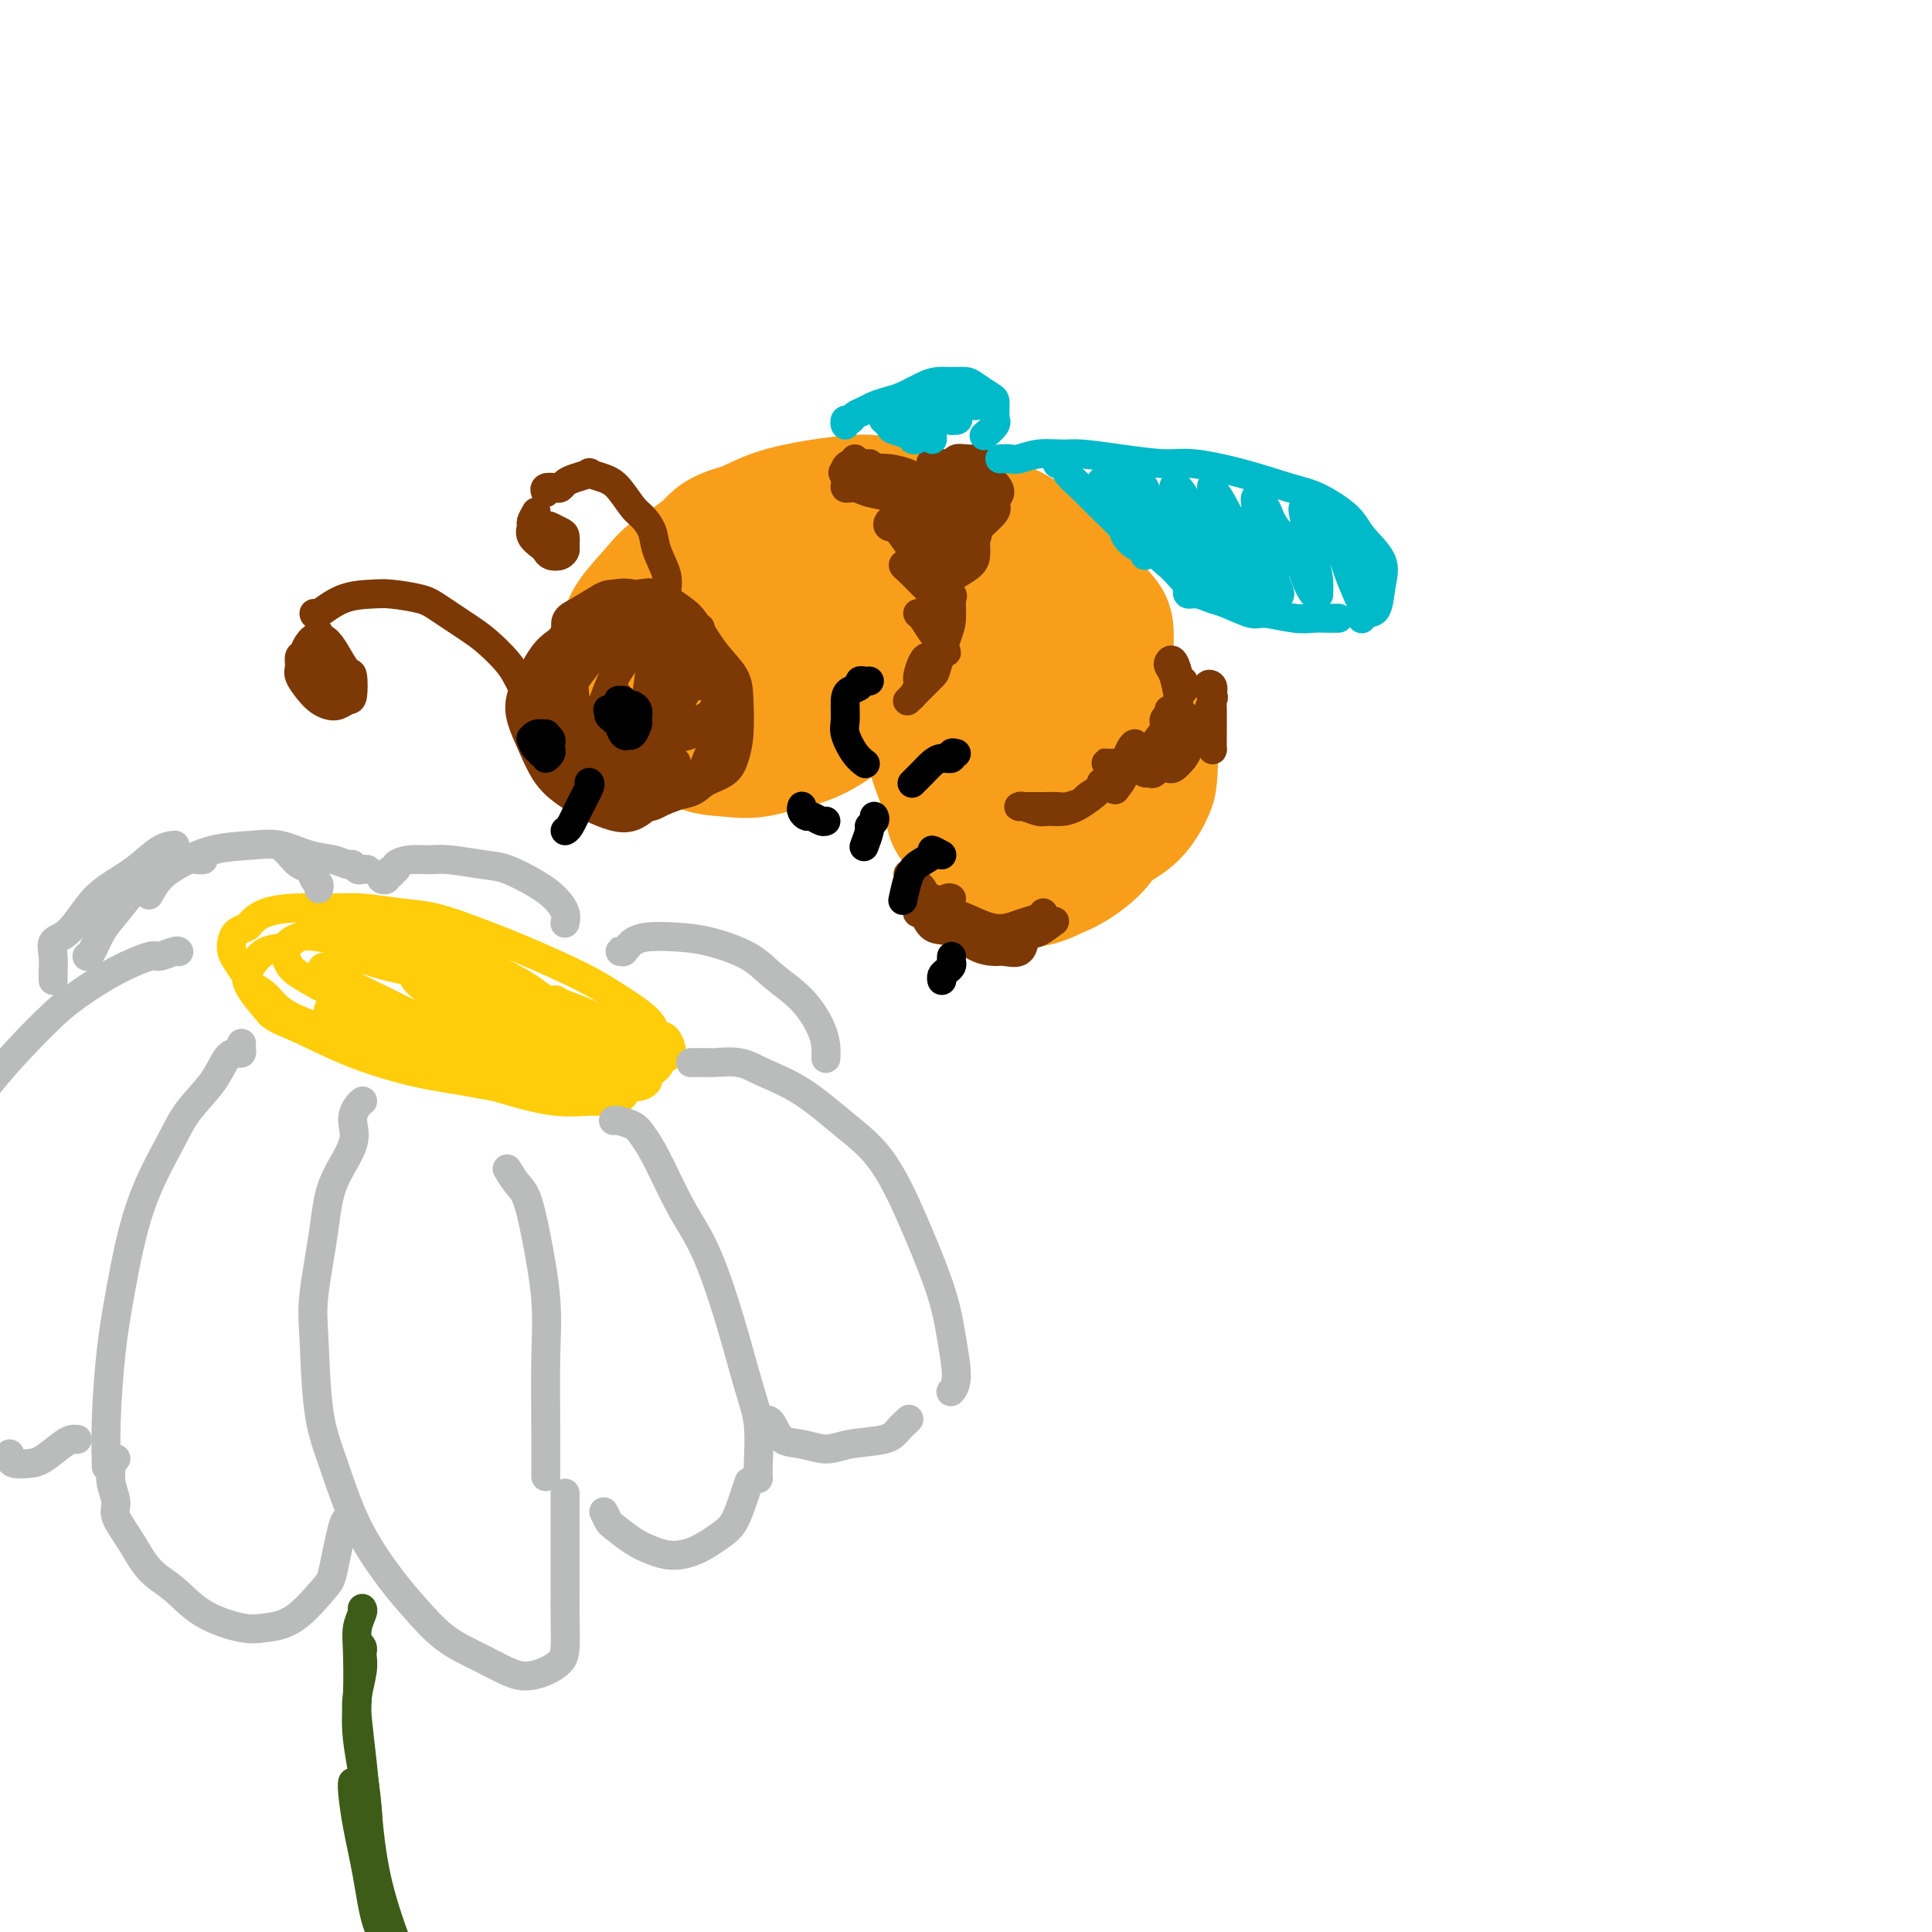 <svg viewBox='0 0 400 400' version='1.1' xmlns='http://www.w3.org/2000/svg' xmlns:xlink='http://www.w3.org/1999/xlink'><g fill='none' stroke='#F99E1B' stroke-width='20' stroke-linecap='round' stroke-linejoin='round'><path d='M143,124c-0.477,0.113 -0.954,0.227 -1,0c-0.046,-0.227 0.340,-0.793 0,-1c-0.340,-0.207 -1.405,-0.053 -2,0c-0.595,0.053 -0.718,0.007 -1,0c-0.282,-0.007 -0.722,0.025 -1,0c-0.278,-0.025 -0.394,-0.109 -1,0c-0.606,0.109 -1.703,0.409 -2,1c-0.297,0.591 0.207,1.473 0,2c-0.207,0.527 -1.124,0.698 -2,2c-0.876,1.302 -1.710,3.733 -2,5c-0.290,1.267 -0.034,1.368 0,3c0.034,1.632 -0.153,4.794 0,7c0.153,2.206 0.644,3.455 2,5c1.356,1.545 3.575,3.386 5,5c1.425,1.614 2.057,3.001 4,4c1.943,0.999 5.196,1.611 8,2c2.804,0.389 5.157,0.554 8,0c2.843,-0.554 6.176,-1.828 9,-3c2.824,-1.172 5.138,-2.241 8,-4c2.862,-1.759 6.270,-4.206 9,-7c2.730,-2.794 4.781,-5.933 7,-9c2.219,-3.067 4.606,-6.063 6,-8c1.394,-1.937 1.795,-2.816 2,-5c0.205,-2.184 0.215,-5.672 0,-8c-0.215,-2.328 -0.655,-3.497 -2,-5c-1.345,-1.503 -3.597,-3.340 -6,-5c-2.403,-1.660 -4.959,-3.144 -7,-4c-2.041,-0.856 -3.568,-1.085 -6,-1c-2.432,0.085 -5.770,0.484 -9,1c-3.230,0.516 -6.351,1.147 -9,2c-2.649,0.853 -4.824,1.926 -7,3'/><path d='M153,106c-6.455,1.646 -7.091,3.261 -9,5c-1.909,1.739 -5.089,3.601 -7,5c-1.911,1.399 -2.551,2.335 -4,4c-1.449,1.665 -3.708,4.060 -5,6c-1.292,1.940 -1.619,3.427 -2,5c-0.381,1.573 -0.816,3.234 -1,5c-0.184,1.766 -0.116,3.637 1,6c1.116,2.363 3.281,5.220 5,7c1.719,1.780 2.991,2.485 5,4c2.009,1.515 4.755,3.841 8,5c3.245,1.159 6.988,1.153 10,1c3.012,-0.153 5.291,-0.452 8,-1c2.709,-0.548 5.846,-1.346 9,-3c3.154,-1.654 6.323,-4.165 9,-6c2.677,-1.835 4.860,-2.994 7,-5c2.140,-2.006 4.237,-4.860 6,-8c1.763,-3.140 3.192,-6.568 4,-9c0.808,-2.432 0.995,-3.870 1,-6c0.005,-2.130 -0.172,-4.953 -1,-7c-0.828,-2.047 -2.308,-3.319 -4,-4c-1.692,-0.681 -3.598,-0.772 -6,-1c-2.402,-0.228 -5.301,-0.595 -9,0c-3.699,0.595 -8.198,2.152 -11,3c-2.802,0.848 -3.909,0.988 -6,2c-2.091,1.012 -5.167,2.897 -8,5c-2.833,2.103 -5.422,4.426 -7,6c-1.578,1.574 -2.144,2.400 -3,4c-0.856,1.600 -2.003,3.975 -2,6c0.003,2.025 1.155,3.699 2,5c0.845,1.301 1.384,2.229 3,3c1.616,0.771 4.308,1.386 7,2'/><path d='M153,145c2.204,0.231 4.214,-0.191 6,-1c1.786,-0.809 3.350,-2.003 5,-3c1.650,-0.997 3.388,-1.795 5,-3c1.612,-1.205 3.099,-2.815 4,-4c0.901,-1.185 1.218,-1.945 2,-3c0.782,-1.055 2.030,-2.406 2,-4c-0.030,-1.594 -1.340,-3.431 -2,-4c-0.660,-0.569 -0.672,0.131 -2,0c-1.328,-0.131 -3.974,-1.093 -6,-1c-2.026,0.093 -3.434,1.241 -5,2c-1.566,0.759 -3.291,1.131 -5,2c-1.709,0.869 -3.404,2.236 -5,4c-1.596,1.764 -3.094,3.925 -4,5c-0.906,1.075 -1.218,1.063 -1,2c0.218,0.937 0.968,2.822 2,4c1.032,1.178 2.346,1.648 4,2c1.654,0.352 3.647,0.587 6,0c2.353,-0.587 5.065,-1.997 7,-3c1.935,-1.003 3.094,-1.598 5,-3c1.906,-1.402 4.559,-3.610 7,-6c2.441,-2.390 4.671,-4.963 6,-7c1.329,-2.037 1.759,-3.536 2,-5c0.241,-1.464 0.294,-2.891 0,-4c-0.294,-1.109 -0.934,-1.901 -2,-2c-1.066,-0.099 -2.557,0.494 -4,1c-1.443,0.506 -2.839,0.923 -4,2c-1.161,1.077 -2.087,2.813 -3,4c-0.913,1.187 -1.812,1.823 -2,3c-0.188,1.177 0.334,2.894 1,4c0.666,1.106 1.476,1.602 2,2c0.524,0.398 0.762,0.699 1,1'/><path d='M175,130c0.844,1.089 0.956,0.311 1,0c0.044,-0.311 0.022,-0.156 0,0'/><path d='M165,134c-0.286,0.421 -0.571,0.841 -1,1c-0.429,0.159 -1.000,0.056 -1,0c0.000,-0.056 0.572,-0.065 1,0c0.428,0.065 0.713,0.203 2,0c1.287,-0.203 3.577,-0.747 5,-1c1.423,-0.253 1.979,-0.215 4,0c2.021,0.215 5.508,0.608 9,1c3.492,0.392 6.988,0.781 9,1c2.012,0.219 2.539,0.266 4,1c1.461,0.734 3.856,2.156 5,3c1.144,0.844 1.039,1.112 1,2c-0.039,0.888 -0.011,2.397 0,3c0.011,0.603 0.006,0.302 0,0'/><path d='M170,143c-0.937,0.001 -1.873,0.002 -2,0c-0.127,-0.002 0.557,-0.007 1,0c0.443,0.007 0.646,0.026 1,0c0.354,-0.026 0.858,-0.097 2,0c1.142,0.097 2.922,0.361 5,1c2.078,0.639 4.455,1.652 7,3c2.545,1.348 5.259,3.033 7,4c1.741,0.967 2.510,1.218 4,3c1.490,1.782 3.703,5.096 5,7c1.297,1.904 1.678,2.398 2,4c0.322,1.602 0.583,4.310 0,7c-0.583,2.690 -2.012,5.360 -3,7c-0.988,1.640 -1.535,2.249 -2,3c-0.465,0.751 -0.847,1.643 -1,2c-0.153,0.357 -0.076,0.178 0,0'/><path d='M192,154c-0.338,-0.423 -0.676,-0.846 -1,-1c-0.324,-0.154 -0.635,-0.039 -1,0c-0.365,0.039 -0.784,0.002 -1,0c-0.216,-0.002 -0.228,0.032 0,1c0.228,0.968 0.697,2.871 1,4c0.303,1.129 0.439,1.485 1,3c0.561,1.515 1.548,4.190 2,6c0.452,1.810 0.368,2.756 1,4c0.632,1.244 1.980,2.787 3,4c1.020,1.213 1.713,2.098 3,3c1.287,0.902 3.167,1.822 5,2c1.833,0.178 3.619,-0.386 5,-1c1.381,-0.614 2.356,-1.278 4,-2c1.644,-0.722 3.957,-1.501 6,-3c2.043,-1.499 3.816,-3.718 5,-5c1.184,-1.282 1.779,-1.626 3,-3c1.221,-1.374 3.067,-3.778 4,-6c0.933,-2.222 0.952,-4.261 1,-6c0.048,-1.739 0.125,-3.177 0,-5c-0.125,-1.823 -0.451,-4.030 -1,-6c-0.549,-1.970 -1.323,-3.703 -2,-5c-0.677,-1.297 -1.259,-2.157 -2,-3c-0.741,-0.843 -1.640,-1.669 -2,-2c-0.360,-0.331 -0.180,-0.165 0,0'/><path d='M203,109c-0.337,-0.328 -0.675,-0.656 -1,-1c-0.325,-0.344 -0.639,-0.704 -1,-1c-0.361,-0.296 -0.769,-0.529 -1,-1c-0.231,-0.471 -0.286,-1.179 0,-1c0.286,0.179 0.914,1.246 2,2c1.086,0.754 2.629,1.194 4,2c1.371,0.806 2.569,1.977 4,3c1.431,1.023 3.094,1.899 5,3c1.906,1.101 4.053,2.428 6,4c1.947,1.572 3.693,3.390 5,5c1.307,1.610 2.173,3.011 3,5c0.827,1.989 1.613,4.567 2,7c0.387,2.433 0.374,4.721 0,7c-0.374,2.279 -1.109,4.549 -2,7c-0.891,2.451 -1.937,5.084 -3,7c-1.063,1.916 -2.141,3.116 -3,4c-0.859,0.884 -1.499,1.454 -2,2c-0.501,0.546 -0.864,1.068 -1,1c-0.136,-0.068 -0.047,-0.727 0,-1c0.047,-0.273 0.051,-0.159 0,-1c-0.051,-0.841 -0.159,-2.636 0,-4c0.159,-1.364 0.583,-2.298 1,-4c0.417,-1.702 0.826,-4.174 1,-6c0.174,-1.826 0.112,-3.007 0,-5c-0.112,-1.993 -0.273,-4.800 -1,-7c-0.727,-2.200 -2.018,-3.794 -3,-5c-0.982,-1.206 -1.655,-2.024 -3,-3c-1.345,-0.976 -3.362,-2.109 -5,-3c-1.638,-0.891 -2.897,-1.540 -4,-2c-1.103,-0.460 -2.052,-0.730 -3,-1'/><path d='M203,122c-2.349,-1.130 -2.220,-0.957 -3,-1c-0.780,-0.043 -2.469,-0.304 -3,0c-0.531,0.304 0.096,1.173 0,2c-0.096,0.827 -0.915,1.610 -1,3c-0.085,1.390 0.565,3.385 1,5c0.435,1.615 0.654,2.851 2,5c1.346,2.149 3.819,5.213 5,7c1.181,1.787 1.069,2.299 2,3c0.931,0.701 2.904,1.593 4,2c1.096,0.407 1.315,0.329 2,0c0.685,-0.329 1.835,-0.908 3,-2c1.165,-1.092 2.347,-2.696 3,-4c0.653,-1.304 0.779,-2.308 1,-4c0.221,-1.692 0.536,-4.071 0,-6c-0.536,-1.929 -1.924,-3.406 -3,-5c-1.076,-1.594 -1.840,-3.305 -3,-5c-1.160,-1.695 -2.717,-3.374 -4,-4c-1.283,-0.626 -2.294,-0.199 -3,0c-0.706,0.199 -1.109,0.171 -2,1c-0.891,0.829 -2.269,2.515 -3,4c-0.731,1.485 -0.813,2.770 -1,4c-0.187,1.230 -0.479,2.406 0,4c0.479,1.594 1.730,3.607 3,6c1.270,2.393 2.561,5.167 4,7c1.439,1.833 3.026,2.726 4,4c0.974,1.274 1.333,2.929 2,4c0.667,1.071 1.641,1.558 2,2c0.359,0.442 0.103,0.841 0,1c-0.103,0.159 -0.051,0.080 0,0'/><path d='M199,149c-0.432,0.117 -0.864,0.233 -1,1c-0.136,0.767 0.023,2.183 0,3c-0.023,0.817 -0.229,1.034 0,2c0.229,0.966 0.892,2.680 1,4c0.108,1.320 -0.341,2.245 0,4c0.341,1.755 1.471,4.340 2,6c0.529,1.660 0.458,2.395 1,4c0.542,1.605 1.698,4.081 3,6c1.302,1.919 2.752,3.280 4,4c1.248,0.720 2.296,0.798 4,1c1.704,0.202 4.064,0.526 6,0c1.936,-0.526 3.447,-1.904 5,-3c1.553,-1.096 3.149,-1.910 4,-3c0.851,-1.090 0.957,-2.454 1,-3c0.043,-0.546 0.021,-0.273 0,0'/><path d='M198,165c-0.423,-0.246 -0.847,-0.491 -1,0c-0.153,0.491 -0.036,1.719 0,2c0.036,0.281 -0.010,-0.387 0,0c0.010,0.387 0.075,1.827 0,3c-0.075,1.173 -0.290,2.078 0,3c0.290,0.922 1.086,1.860 2,3c0.914,1.140 1.946,2.481 3,4c1.054,1.519 2.131,3.216 3,4c0.869,0.784 1.531,0.655 3,1c1.469,0.345 3.744,1.163 6,1c2.256,-0.163 4.493,-1.309 6,-2c1.507,-0.691 2.285,-0.928 4,-2c1.715,-1.072 4.367,-2.978 6,-5c1.633,-2.022 2.247,-4.160 3,-6c0.753,-1.840 1.644,-3.383 2,-4c0.356,-0.617 0.178,-0.309 0,0'/><path d='M228,136c0.349,0.005 0.697,0.010 1,0c0.303,-0.010 0.560,-0.034 1,0c0.440,0.034 1.064,0.128 2,1c0.936,0.872 2.184,2.523 3,4c0.816,1.477 1.198,2.780 2,4c0.802,1.220 2.023,2.356 3,4c0.977,1.644 1.709,3.795 2,6c0.291,2.205 0.139,4.462 0,6c-0.139,1.538 -0.266,2.357 -1,4c-0.734,1.643 -2.075,4.112 -4,6c-1.925,1.888 -4.433,3.197 -6,4c-1.567,0.803 -2.191,1.101 -4,2c-1.809,0.899 -4.803,2.400 -6,3c-1.197,0.600 -0.599,0.300 0,0'/><path d='M202,175c-0.037,0.048 -0.074,0.096 0,0c0.074,-0.096 0.260,-0.334 0,0c-0.260,0.334 -0.965,1.242 -1,2c-0.035,0.758 0.599,1.367 1,2c0.401,0.633 0.568,1.291 1,2c0.432,0.709 1.128,1.470 2,2c0.872,0.530 1.918,0.828 3,1c1.082,0.172 2.199,0.217 3,0c0.801,-0.217 1.287,-0.697 2,-1c0.713,-0.303 1.654,-0.428 2,-1c0.346,-0.572 0.099,-1.592 0,-2c-0.099,-0.408 -0.049,-0.204 0,0'/><path d='M203,183c0.141,0.431 0.283,0.862 0,1c-0.283,0.138 -0.990,-0.019 -1,0c-0.010,0.019 0.677,0.212 1,0c0.323,-0.212 0.282,-0.831 0,-1c-0.282,-0.169 -0.806,0.112 -1,0c-0.194,-0.112 -0.057,-0.619 0,-1c0.057,-0.381 0.034,-0.638 0,-1c-0.034,-0.362 -0.079,-0.828 0,-1c0.079,-0.172 0.281,-0.049 0,0c-0.281,0.049 -1.044,0.023 -1,0c0.044,-0.023 0.895,-0.042 1,0c0.105,0.042 -0.535,0.144 0,0c0.535,-0.144 2.247,-0.533 3,-1c0.753,-0.467 0.549,-1.010 1,-2c0.451,-0.990 1.557,-2.426 2,-3c0.443,-0.574 0.221,-0.287 0,0'/><path d='M176,105c0.678,0.008 1.355,0.016 2,0c0.645,-0.016 1.257,-0.057 2,0c0.743,0.057 1.617,0.212 3,0c1.383,-0.212 3.276,-0.792 5,-1c1.724,-0.208 3.279,-0.043 5,0c1.721,0.043 3.607,-0.037 6,0c2.393,0.037 5.293,0.189 8,1c2.707,0.811 5.223,2.279 8,4c2.777,1.721 5.816,3.694 8,6c2.184,2.306 3.513,4.944 5,7c1.487,2.056 3.130,3.531 4,5c0.870,1.469 0.965,2.934 1,4c0.035,1.066 0.010,1.733 0,2c-0.010,0.267 -0.005,0.133 0,0'/><path d='M193,112c-0.075,-0.339 -0.149,-0.677 0,-1c0.149,-0.323 0.522,-0.630 1,-1c0.478,-0.370 1.063,-0.805 2,-1c0.937,-0.195 2.228,-0.152 4,0c1.772,0.152 4.025,0.413 6,1c1.975,0.587 3.671,1.498 6,3c2.329,1.502 5.290,3.593 8,6c2.710,2.407 5.168,5.131 7,7c1.832,1.869 3.037,2.883 4,5c0.963,2.117 1.683,5.338 2,8c0.317,2.662 0.229,4.765 0,7c-0.229,2.235 -0.600,4.602 -1,6c-0.400,1.398 -0.829,1.828 -1,2c-0.171,0.172 -0.086,0.086 0,0'/></g>
<g fill='none' stroke='#7C3805' stroke-width='6' stroke-linecap='round' stroke-linejoin='round'><path d='M122,131c-0.024,-0.100 -0.049,-0.201 0,0c0.049,0.201 0.170,0.702 0,1c-0.170,0.298 -0.632,0.393 -1,1c-0.368,0.607 -0.643,1.725 -1,3c-0.357,1.275 -0.796,2.708 -1,4c-0.204,1.292 -0.174,2.444 0,4c0.174,1.556 0.491,3.515 1,5c0.509,1.485 1.210,2.497 2,4c0.790,1.503 1.669,3.497 3,5c1.331,1.503 3.113,2.516 4,3c0.887,0.484 0.881,0.439 2,1c1.119,0.561 3.365,1.729 5,2c1.635,0.271 2.659,-0.355 4,-1c1.341,-0.645 3.000,-1.308 4,-2c1.000,-0.692 1.340,-1.412 2,-3c0.660,-1.588 1.639,-4.043 2,-6c0.361,-1.957 0.103,-3.416 0,-4c-0.103,-0.584 -0.052,-0.292 0,0'/><path d='M135,126c0.351,-0.199 0.702,-0.398 0,-1c-0.702,-0.602 -2.456,-1.607 -4,-2c-1.544,-0.393 -2.878,-0.175 -4,0c-1.122,0.175 -2.031,0.308 -3,1c-0.969,0.692 -1.999,1.943 -3,3c-1.001,1.057 -1.972,1.921 -3,3c-1.028,1.079 -2.113,2.373 -3,4c-0.887,1.627 -1.578,3.586 -2,5c-0.422,1.414 -0.576,2.283 -1,4c-0.424,1.717 -1.118,4.281 -1,6c0.118,1.719 1.047,2.594 2,4c0.953,1.406 1.929,3.344 3,5c1.071,1.656 2.237,3.030 4,4c1.763,0.970 4.122,1.536 6,2c1.878,0.464 3.273,0.827 5,1c1.727,0.173 3.786,0.158 6,0c2.214,-0.158 4.583,-0.458 6,-1c1.417,-0.542 1.882,-1.327 3,-2c1.118,-0.673 2.887,-1.236 4,-2c1.113,-0.764 1.569,-1.731 2,-3c0.431,-1.269 0.838,-2.840 1,-5c0.162,-2.160 0.079,-4.909 0,-7c-0.079,-2.091 -0.153,-3.524 -1,-5c-0.847,-1.476 -2.469,-2.994 -4,-5c-1.531,-2.006 -2.973,-4.499 -4,-6c-1.027,-1.501 -1.638,-2.008 -3,-3c-1.362,-0.992 -3.476,-2.467 -5,-3c-1.524,-0.533 -2.460,-0.122 -4,0c-1.540,0.122 -3.684,-0.044 -5,0c-1.316,0.044 -1.805,0.298 -3,1c-1.195,0.702 -3.098,1.851 -5,3'/><path d='M119,127c-2.856,1.303 -1.496,2.561 -2,4c-0.504,1.439 -2.872,3.060 -4,5c-1.128,1.940 -1.017,4.198 -1,6c0.017,1.802 -0.061,3.146 0,5c0.061,1.854 0.260,4.218 1,6c0.740,1.782 2.020,2.983 4,5c1.980,2.017 4.661,4.850 6,6c1.339,1.150 1.335,0.616 3,1c1.665,0.384 4.999,1.688 7,2c2.001,0.312 2.669,-0.366 4,-1c1.331,-0.634 3.323,-1.225 5,-2c1.677,-0.775 3.038,-1.735 4,-3c0.962,-1.265 1.526,-2.834 2,-5c0.474,-2.166 0.858,-4.929 1,-7c0.142,-2.071 0.040,-3.449 0,-4c-0.040,-0.551 -0.020,-0.276 0,0'/><path d='M144,136c-0.710,-1.530 -1.420,-3.060 -3,-4c-1.580,-0.940 -4.030,-1.291 -6,-2c-1.970,-0.709 -3.461,-1.777 -5,-2c-1.539,-0.223 -3.127,0.400 -5,1c-1.873,0.600 -4.030,1.177 -6,2c-1.970,0.823 -3.752,1.891 -5,3c-1.248,1.109 -1.962,2.260 -3,4c-1.038,1.740 -2.400,4.069 -3,6c-0.600,1.931 -0.437,3.465 0,5c0.437,1.535 1.148,3.070 2,5c0.852,1.930 1.844,4.256 3,6c1.156,1.744 2.475,2.905 4,4c1.525,1.095 3.256,2.124 5,3c1.744,0.876 3.501,1.600 5,2c1.499,0.400 2.742,0.474 4,0c1.258,-0.474 2.533,-1.498 4,-3c1.467,-1.502 3.126,-3.481 4,-5c0.874,-1.519 0.964,-2.577 1,-3c0.036,-0.423 0.018,-0.212 0,0'/><path d='M133,136c-0.357,0.255 -0.714,0.510 -2,0c-1.286,-0.510 -3.500,-1.785 -5,-2c-1.500,-0.215 -2.285,0.630 -3,1c-0.715,0.370 -1.358,0.266 -2,1c-0.642,0.734 -1.281,2.305 -2,4c-0.719,1.695 -1.516,3.515 -2,5c-0.484,1.485 -0.654,2.634 0,5c0.654,2.366 2.130,5.948 3,8c0.870,2.052 1.132,2.574 2,3c0.868,0.426 2.341,0.755 4,1c1.659,0.245 3.502,0.406 5,0c1.498,-0.406 2.651,-1.377 4,-3c1.349,-1.623 2.896,-3.896 4,-6c1.104,-2.104 1.767,-4.038 2,-6c0.233,-1.962 0.036,-3.951 0,-6c-0.036,-2.049 0.089,-4.158 -1,-6c-1.089,-1.842 -3.393,-3.417 -5,-4c-1.607,-0.583 -2.517,-0.175 -4,0c-1.483,0.175 -3.540,0.115 -5,1c-1.460,0.885 -2.323,2.714 -4,5c-1.677,2.286 -4.168,5.030 -5,8c-0.832,2.970 -0.004,6.165 0,8c0.004,1.835 -0.817,2.310 0,3c0.817,0.690 3.270,1.596 5,2c1.730,0.404 2.736,0.308 4,0c1.264,-0.308 2.785,-0.827 4,-2c1.215,-1.173 2.124,-2.999 3,-5c0.876,-2.001 1.719,-4.175 2,-6c0.281,-1.825 -0.001,-3.299 0,-5c0.001,-1.701 0.286,-3.629 0,-5c-0.286,-1.371 -1.143,-2.186 -2,-3'/><path d='M133,132c-0.625,-1.991 -1.188,-0.468 -2,1c-0.812,1.468 -1.871,2.881 -3,5c-1.129,2.119 -2.326,4.944 -3,7c-0.674,2.056 -0.823,3.343 -1,5c-0.177,1.657 -0.380,3.683 0,5c0.380,1.317 1.343,1.926 2,2c0.657,0.074 1.008,-0.388 2,-1c0.992,-0.612 2.626,-1.375 4,-3c1.374,-1.625 2.487,-4.111 3,-6c0.513,-1.889 0.424,-3.180 1,-5c0.576,-1.820 1.815,-4.171 2,-6c0.185,-1.829 -0.683,-3.138 -1,-4c-0.317,-0.862 -0.082,-1.277 -1,-1c-0.918,0.277 -2.990,1.247 -4,2c-1.010,0.753 -0.957,1.288 -2,3c-1.043,1.712 -3.181,4.601 -4,7c-0.819,2.399 -0.319,4.310 0,6c0.319,1.690 0.458,3.160 1,4c0.542,0.840 1.487,1.051 3,1c1.513,-0.051 3.593,-0.362 5,-1c1.407,-0.638 2.141,-1.603 3,-3c0.859,-1.397 1.842,-3.227 3,-5c1.158,-1.773 2.491,-3.490 3,-5c0.509,-1.510 0.192,-2.814 0,-4c-0.192,-1.186 -0.260,-2.255 -1,-3c-0.740,-0.745 -2.151,-1.165 -3,-1c-0.849,0.165 -1.136,0.914 -2,2c-0.864,1.086 -2.304,2.508 -3,4c-0.696,1.492 -0.649,3.056 -1,5c-0.351,1.944 -1.100,4.270 -1,6c0.100,1.730 1.050,2.865 2,4'/><path d='M135,153c1.008,2.334 3.528,0.671 5,0c1.472,-0.671 1.897,-0.348 3,-1c1.103,-0.652 2.883,-2.278 4,-4c1.117,-1.722 1.570,-3.541 2,-5c0.430,-1.459 0.837,-2.560 1,-3c0.163,-0.440 0.081,-0.220 0,0'/><path d='M145,130c-0.377,0.360 -0.754,0.719 -1,1c-0.246,0.281 -0.363,0.483 0,1c0.363,0.517 1.204,1.348 2,2c0.796,0.652 1.546,1.123 2,2c0.454,0.877 0.612,2.159 1,3c0.388,0.841 1.007,1.241 1,2c-0.007,0.759 -0.641,1.878 -1,3c-0.359,1.122 -0.444,2.248 -1,3c-0.556,0.752 -1.585,1.132 -3,2c-1.415,0.868 -3.218,2.225 -5,3c-1.782,0.775 -3.544,0.969 -5,1c-1.456,0.031 -2.606,-0.100 -4,0c-1.394,0.100 -3.033,0.430 -4,0c-0.967,-0.430 -1.264,-1.619 -1,-2c0.264,-0.381 1.089,0.048 2,0c0.911,-0.048 1.909,-0.572 3,-1c1.091,-0.428 2.275,-0.762 4,-1c1.725,-0.238 3.992,-0.382 5,-1c1.008,-0.618 0.759,-1.709 1,-3c0.241,-1.291 0.974,-2.780 1,-4c0.026,-1.220 -0.653,-2.170 -1,-3c-0.347,-0.830 -0.362,-1.540 -1,-2c-0.638,-0.460 -1.898,-0.671 -3,-1c-1.102,-0.329 -2.045,-0.776 -3,-1c-0.955,-0.224 -1.923,-0.224 -3,0c-1.077,0.224 -2.265,0.674 -3,2c-0.735,1.326 -1.017,3.529 -1,5c0.017,1.471 0.335,2.209 1,3c0.665,0.791 1.679,1.636 3,2c1.321,0.364 2.949,0.247 4,0c1.051,-0.247 1.526,-0.623 2,-1'/><path d='M137,145c2.067,-0.511 2.733,-2.289 3,-3c0.267,-0.711 0.133,-0.356 0,0'/><path d='M141,130c-0.136,-0.718 -0.272,-1.435 -1,-2c-0.728,-0.565 -2.048,-0.976 -3,-1c-0.952,-0.024 -1.535,0.340 -2,2c-0.465,1.660 -0.811,4.617 -1,6c-0.189,1.383 -0.222,1.194 0,2c0.222,0.806 0.699,2.608 1,4c0.301,1.392 0.427,2.375 1,3c0.573,0.625 1.592,0.893 2,1c0.408,0.107 0.204,0.054 0,0'/><path d='M140,133c0.317,-0.496 0.634,-0.993 0,-1c-0.634,-0.007 -2.220,0.475 -3,1c-0.780,0.525 -0.755,1.093 -1,2c-0.245,0.907 -0.759,2.152 -1,3c-0.241,0.848 -0.209,1.300 0,2c0.209,0.700 0.595,1.650 1,2c0.405,0.350 0.830,0.100 1,0c0.170,-0.100 0.085,-0.050 0,0'/><path d='M141,132c-0.102,-0.194 -0.205,-0.389 -1,0c-0.795,0.389 -2.284,1.361 -3,2c-0.716,0.639 -0.659,0.943 -1,2c-0.341,1.057 -1.080,2.865 -1,4c0.080,1.135 0.980,1.596 2,2c1.020,0.404 2.162,0.749 3,1c0.838,0.251 1.373,0.407 2,0c0.627,-0.407 1.347,-1.378 2,-2c0.653,-0.622 1.240,-0.896 2,-1c0.760,-0.104 1.692,-0.038 2,0c0.308,0.038 -0.009,0.049 0,0c0.009,-0.049 0.343,-0.157 0,0c-0.343,0.157 -1.361,0.581 -2,1c-0.639,0.419 -0.897,0.834 -1,1c-0.103,0.166 -0.052,0.083 0,0'/><path d='M177,95c-0.091,0.423 -0.182,0.845 0,1c0.182,0.155 0.638,0.041 1,0c0.362,-0.041 0.630,-0.011 1,0c0.370,0.011 0.843,0.003 1,0c0.157,-0.003 -0.003,-0.002 0,0c0.003,0.002 0.168,0.004 0,0c-0.168,-0.004 -0.669,-0.015 -1,0c-0.331,0.015 -0.492,0.057 -1,0c-0.508,-0.057 -1.363,-0.211 -2,0c-0.637,0.211 -1.056,0.789 -1,1c0.056,0.211 0.587,0.056 1,0c0.413,-0.056 0.709,-0.012 1,0c0.291,0.012 0.577,-0.008 1,0c0.423,0.008 0.983,0.043 2,0c1.017,-0.043 2.493,-0.166 4,0c1.507,0.166 3.046,0.621 4,1c0.954,0.379 1.322,0.683 2,1c0.678,0.317 1.667,0.646 2,1c0.333,0.354 0.011,0.733 0,1c-0.011,0.267 0.287,0.422 0,1c-0.287,0.578 -1.161,1.577 -2,2c-0.839,0.423 -1.643,0.268 -2,0c-0.357,-0.268 -0.267,-0.649 -1,-1c-0.733,-0.351 -2.289,-0.672 -3,-1c-0.711,-0.328 -0.577,-0.662 -1,-1c-0.423,-0.338 -1.402,-0.678 -2,-1c-0.598,-0.322 -0.815,-0.625 -1,-1c-0.185,-0.375 -0.339,-0.821 -1,-1c-0.661,-0.179 -1.831,-0.089 -3,0'/><path d='M176,98c-2.369,-0.827 -1.292,0.106 -1,1c0.292,0.894 -0.203,1.749 0,2c0.203,0.251 1.102,-0.103 2,0c0.898,0.103 1.795,0.661 3,1c1.205,0.339 2.719,0.458 4,1c1.281,0.542 2.331,1.508 4,2c1.669,0.492 3.957,0.511 5,1c1.043,0.489 0.839,1.447 1,2c0.161,0.553 0.685,0.699 1,1c0.315,0.301 0.421,0.757 0,1c-0.421,0.243 -1.370,0.274 -2,0c-0.630,-0.274 -0.941,-0.854 -2,-1c-1.059,-0.146 -2.867,0.143 -4,0c-1.133,-0.143 -1.591,-0.718 -2,-1c-0.409,-0.282 -0.769,-0.269 -1,0c-0.231,0.269 -0.332,0.796 0,1c0.332,0.204 1.099,0.087 2,1c0.901,0.913 1.937,2.857 3,4c1.063,1.143 2.152,1.484 3,2c0.848,0.516 1.454,1.207 2,2c0.546,0.793 1.030,1.688 1,2c-0.030,0.312 -0.575,0.042 -1,0c-0.425,-0.042 -0.731,0.146 -1,0c-0.269,-0.146 -0.500,-0.625 -1,-1c-0.500,-0.375 -1.267,-0.645 -2,-1c-0.733,-0.355 -1.430,-0.793 -2,-1c-0.570,-0.207 -1.012,-0.183 -1,0c0.012,0.183 0.477,0.523 1,1c0.523,0.477 1.102,1.090 2,2c0.898,0.910 2.114,2.117 3,3c0.886,0.883 1.443,1.441 2,2'/><path d='M195,125c1.450,1.649 1.075,1.773 1,2c-0.075,0.227 0.149,0.558 0,1c-0.149,0.442 -0.671,0.994 -1,1c-0.329,0.006 -0.464,-0.533 -1,-1c-0.536,-0.467 -1.471,-0.860 -2,-1c-0.529,-0.140 -0.650,-0.025 -1,0c-0.350,0.025 -0.928,-0.039 -1,0c-0.072,0.039 0.364,0.183 1,1c0.636,0.817 1.474,2.309 2,3c0.526,0.691 0.741,0.581 1,1c0.259,0.419 0.564,1.366 1,2c0.436,0.634 1.004,0.954 1,1c-0.004,0.046 -0.578,-0.183 -1,0c-0.422,0.183 -0.691,0.777 -1,1c-0.309,0.223 -0.656,0.076 -1,0c-0.344,-0.076 -0.684,-0.079 -1,0c-0.316,0.079 -0.607,0.242 -1,1c-0.393,0.758 -0.889,2.110 -1,3c-0.111,0.890 0.162,1.316 0,2c-0.162,0.684 -0.761,1.624 -1,2c-0.239,0.376 -0.120,0.188 0,0'/><path d='M188,145c-0.106,0.106 -0.212,0.212 0,0c0.212,-0.212 0.743,-0.742 1,-1c0.257,-0.258 0.241,-0.244 1,-1c0.759,-0.756 2.294,-2.280 3,-3c0.706,-0.720 0.584,-0.635 1,-2c0.416,-1.365 1.372,-4.180 2,-6c0.628,-1.820 0.930,-2.645 1,-4c0.070,-1.355 -0.091,-3.241 0,-4c0.091,-0.759 0.434,-0.390 0,-1c-0.434,-0.610 -1.644,-2.200 -2,-3c-0.356,-0.800 0.143,-0.811 0,-1c-0.143,-0.189 -0.928,-0.557 -1,-1c-0.072,-0.443 0.569,-0.961 1,-2c0.431,-1.039 0.653,-2.600 1,-4c0.347,-1.400 0.819,-2.639 1,-4c0.181,-1.361 0.070,-2.845 0,-4c-0.070,-1.155 -0.101,-1.983 0,-3c0.101,-1.017 0.332,-2.224 0,-3c-0.332,-0.776 -1.227,-1.121 -2,-1c-0.773,0.121 -1.424,0.708 -2,1c-0.576,0.292 -1.077,0.288 -1,0c0.077,-0.288 0.731,-0.861 1,-1c0.269,-0.139 0.151,0.155 0,0c-0.151,-0.155 -0.336,-0.760 0,-1c0.336,-0.240 1.194,-0.117 2,0c0.806,0.117 1.560,0.227 2,0c0.440,-0.227 0.565,-0.790 1,-1c0.435,-0.210 1.178,-0.067 2,0c0.822,0.067 1.721,0.056 2,0c0.279,-0.056 -0.063,-0.159 0,0c0.063,0.159 0.532,0.579 1,1'/><path d='M203,96c1.400,-0.309 -0.101,-0.083 -1,0c-0.899,0.083 -1.195,0.021 -2,0c-0.805,-0.021 -2.119,-0.002 -3,0c-0.881,0.002 -1.330,-0.011 -2,0c-0.670,0.011 -1.562,0.048 -2,0c-0.438,-0.048 -0.422,-0.182 0,0c0.422,0.182 1.251,0.679 2,1c0.749,0.321 1.417,0.467 2,1c0.583,0.533 1.081,1.454 2,2c0.919,0.546 2.258,0.718 3,1c0.742,0.282 0.886,0.674 1,1c0.114,0.326 0.198,0.584 0,1c-0.198,0.416 -0.676,0.988 -1,2c-0.324,1.012 -0.493,2.464 -1,3c-0.507,0.536 -1.352,0.157 -2,1c-0.648,0.843 -1.100,2.909 -2,4c-0.900,1.091 -2.249,1.207 -3,2c-0.751,0.793 -0.904,2.263 -1,3c-0.096,0.737 -0.135,0.742 0,1c0.135,0.258 0.442,0.771 1,1c0.558,0.229 1.365,0.174 2,0c0.635,-0.174 1.098,-0.469 2,-1c0.902,-0.531 2.241,-1.300 3,-2c0.759,-0.700 0.936,-1.333 1,-2c0.064,-0.667 0.013,-1.368 0,-2c-0.013,-0.632 0.011,-1.195 0,-2c-0.011,-0.805 -0.055,-1.851 0,-3c0.055,-1.149 0.211,-2.401 0,-3c-0.211,-0.599 -0.787,-0.546 -1,-1c-0.213,-0.454 -0.061,-1.415 0,-2c0.061,-0.585 0.030,-0.792 0,-1'/><path d='M201,101c0.255,-2.353 0.894,-0.236 1,0c0.106,0.236 -0.320,-1.409 0,-2c0.320,-0.591 1.388,-0.128 2,0c0.612,0.128 0.770,-0.081 1,0c0.230,0.081 0.532,0.450 1,1c0.468,0.550 1.101,1.280 1,2c-0.101,0.720 -0.935,1.431 -1,2c-0.065,0.569 0.641,0.994 0,2c-0.641,1.006 -2.627,2.591 -4,4c-1.373,1.409 -2.132,2.643 -3,4c-0.868,1.357 -1.844,2.838 -3,4c-1.156,1.162 -2.491,2.004 -3,2c-0.509,-0.004 -0.192,-0.856 0,-1c0.192,-0.144 0.259,0.420 1,0c0.741,-0.420 2.157,-1.824 3,-3c0.843,-1.176 1.111,-2.124 2,-3c0.889,-0.876 2.397,-1.679 3,-2c0.603,-0.321 0.302,-0.161 0,0'/><path d='M245,141c0.009,0.287 0.017,0.573 0,1c-0.017,0.427 -0.060,0.993 0,1c0.060,0.007 0.223,-0.545 0,-1c-0.223,-0.455 -0.831,-0.813 -1,-1c-0.169,-0.187 0.101,-0.204 0,-1c-0.101,-0.796 -0.573,-2.370 -1,-3c-0.427,-0.630 -0.808,-0.317 -1,0c-0.192,0.317 -0.195,0.636 0,1c0.195,0.364 0.589,0.771 1,2c0.411,1.229 0.838,3.280 1,5c0.162,1.720 0.058,3.109 0,4c-0.058,0.891 -0.072,1.285 0,2c0.072,0.715 0.229,1.753 0,2c-0.229,0.247 -0.845,-0.295 -1,-1c-0.155,-0.705 0.150,-1.574 0,-2c-0.150,-0.426 -0.756,-0.410 -1,-1c-0.244,-0.590 -0.125,-1.785 0,-2c0.125,-0.215 0.255,0.552 0,1c-0.255,0.448 -0.895,0.579 -1,1c-0.105,0.421 0.327,1.134 0,2c-0.327,0.866 -1.411,1.885 -2,3c-0.589,1.115 -0.684,2.324 -1,3c-0.316,0.676 -0.855,0.818 -1,1c-0.145,0.182 0.102,0.404 0,0c-0.102,-0.404 -0.553,-1.433 -1,-2c-0.447,-0.567 -0.890,-0.672 -1,-1c-0.110,-0.328 0.111,-0.881 0,-1c-0.111,-0.119 -0.556,0.195 -1,1c-0.444,0.805 -0.889,2.101 -1,3c-0.111,0.899 0.111,1.400 0,2c-0.111,0.600 -0.556,1.300 -1,2'/><path d='M232,162c-1.730,2.531 -1.056,1.357 -1,1c0.056,-0.357 -0.505,0.103 -1,0c-0.495,-0.103 -0.922,-0.768 -1,-1c-0.078,-0.232 0.194,-0.031 0,0c-0.194,0.031 -0.856,-0.107 -1,0c-0.144,0.107 0.228,0.459 0,1c-0.228,0.541 -1.057,1.270 -2,2c-0.943,0.730 -2.000,1.460 -3,2c-1.000,0.540 -1.942,0.891 -3,1c-1.058,0.109 -2.231,-0.023 -3,0c-0.769,0.023 -1.132,0.202 -2,0c-0.868,-0.202 -2.240,-0.786 -3,-1c-0.760,-0.214 -0.906,-0.057 -1,0c-0.094,0.057 -0.134,0.015 0,0c0.134,-0.015 0.443,-0.003 1,0c0.557,0.003 1.361,-0.002 2,0c0.639,0.002 1.111,0.013 2,0c0.889,-0.013 2.195,-0.048 3,0c0.805,0.048 1.109,0.179 2,0c0.891,-0.179 2.371,-0.668 3,-1c0.629,-0.332 0.409,-0.505 1,-1c0.591,-0.495 1.992,-1.311 3,-2c1.008,-0.689 1.622,-1.253 2,-2c0.378,-0.747 0.521,-1.679 1,-2c0.479,-0.321 1.293,-0.031 2,0c0.707,0.031 1.306,-0.195 2,0c0.694,0.195 1.481,0.812 2,1c0.519,0.188 0.768,-0.053 1,0c0.232,0.053 0.447,0.399 1,0c0.553,-0.399 1.444,-1.543 2,-2c0.556,-0.457 0.778,-0.229 1,0'/><path d='M242,158c4.969,-1.530 2.391,-0.856 2,-1c-0.391,-0.144 1.404,-1.108 2,-2c0.596,-0.892 -0.008,-1.714 0,-2c0.008,-0.286 0.629,-0.036 1,0c0.371,0.036 0.492,-0.140 1,0c0.508,0.140 1.404,0.597 2,1c0.596,0.403 0.892,0.750 1,1c0.108,0.250 0.029,0.401 0,0c-0.029,-0.401 -0.006,-1.354 0,-2c0.006,-0.646 -0.003,-0.984 0,-2c0.003,-1.016 0.018,-2.710 0,-4c-0.018,-1.290 -0.070,-2.177 0,-3c0.070,-0.823 0.263,-1.583 0,-2c-0.263,-0.417 -0.982,-0.493 -1,0c-0.018,0.493 0.665,1.555 1,2c0.335,0.445 0.323,0.275 0,1c-0.323,0.725 -0.955,2.347 -1,3c-0.045,0.653 0.498,0.336 0,1c-0.498,0.664 -2.038,2.307 -3,3c-0.962,0.693 -1.345,0.434 -2,1c-0.655,0.566 -1.580,1.955 -3,3c-1.420,1.045 -3.334,1.744 -5,2c-1.666,0.256 -3.082,0.069 -4,0c-0.918,-0.069 -1.337,-0.022 -2,0c-0.663,0.022 -1.570,0.017 -2,0c-0.430,-0.017 -0.382,-0.046 0,0c0.382,0.046 1.100,0.167 2,0c0.900,-0.167 1.984,-0.622 3,-1c1.016,-0.378 1.966,-0.679 3,-1c1.034,-0.321 2.153,-0.663 3,-1c0.847,-0.337 1.424,-0.668 2,-1'/><path d='M242,154c2.172,-0.758 1.103,-0.652 1,-1c-0.103,-0.348 0.761,-1.149 1,-2c0.239,-0.851 -0.146,-1.753 0,-2c0.146,-0.247 0.824,0.160 1,0c0.176,-0.160 -0.148,-0.888 0,-1c0.148,-0.112 0.770,0.392 1,1c0.230,0.608 0.069,1.319 0,2c-0.069,0.681 -0.047,1.331 0,2c0.047,0.669 0.117,1.356 0,2c-0.117,0.644 -0.423,1.245 -1,2c-0.577,0.755 -1.425,1.665 -2,2c-0.575,0.335 -0.879,0.096 -1,0c-0.121,-0.096 -0.061,-0.048 0,0'/><path d='M188,181c0.329,0.319 0.659,0.638 1,1c0.341,0.362 0.694,0.767 1,1c0.306,0.233 0.565,0.293 1,1c0.435,0.707 1.045,2.061 2,3c0.955,0.939 2.256,1.463 3,2c0.744,0.537 0.931,1.086 1,1c0.069,-0.086 0.018,-0.807 0,-1c-0.018,-0.193 -0.005,0.140 0,0c0.005,-0.140 0.001,-0.754 0,-1c-0.001,-0.246 -0.001,-0.123 0,0'/><path d='M193,186c0.051,-0.006 0.102,-0.013 0,0c-0.102,0.013 -0.356,0.044 -1,0c-0.644,-0.044 -1.676,-0.163 -2,0c-0.324,0.163 0.062,0.607 0,1c-0.062,0.393 -0.573,0.736 0,1c0.573,0.264 2.229,0.449 3,1c0.771,0.551 0.657,1.468 1,2c0.343,0.532 1.142,0.678 2,1c0.858,0.322 1.775,0.818 3,1c1.225,0.182 2.759,0.049 4,0c1.241,-0.049 2.188,-0.013 3,0c0.812,0.013 1.488,0.004 2,0c0.512,-0.004 0.861,-0.001 1,0c0.139,0.001 0.070,0.001 0,0'/><path d='M191,187c-0.402,0.286 -0.804,0.571 -1,1c-0.196,0.429 -0.185,1.001 0,1c0.185,-0.001 0.543,-0.574 1,0c0.457,0.574 1.013,2.297 2,3c0.987,0.703 2.404,0.387 4,1c1.596,0.613 3.370,2.157 5,3c1.630,0.843 3.116,0.986 4,1c0.884,0.014 1.165,-0.099 2,0c0.835,0.099 2.225,0.411 3,0c0.775,-0.411 0.936,-1.546 1,-2c0.064,-0.454 0.032,-0.227 0,0'/><path d='M193,186c-0.322,0.024 -0.645,0.049 -1,0c-0.355,-0.049 -0.743,-0.170 -1,0c-0.257,0.170 -0.385,0.631 0,1c0.385,0.369 1.281,0.645 2,1c0.719,0.355 1.260,0.788 2,1c0.740,0.212 1.677,0.202 3,1c1.323,0.798 3.031,2.402 5,3c1.969,0.598 4.199,0.188 6,0c1.801,-0.188 3.173,-0.153 4,0c0.827,0.153 1.107,0.426 2,0c0.893,-0.426 2.398,-1.550 3,-2c0.602,-0.450 0.301,-0.225 0,0'/><path d='M197,186c-0.229,-0.119 -0.458,-0.239 -1,0c-0.542,0.239 -1.396,0.836 -2,1c-0.604,0.164 -0.959,-0.107 -1,0c-0.041,0.107 0.233,0.590 1,1c0.767,0.410 2.028,0.748 3,1c0.972,0.252 1.654,0.419 3,1c1.346,0.581 3.355,1.578 5,2c1.645,0.422 2.924,0.271 4,0c1.076,-0.271 1.948,-0.660 3,-1c1.052,-0.340 2.283,-0.630 3,-1c0.717,-0.370 0.919,-0.820 1,-1c0.081,-0.180 0.040,-0.090 0,0'/><path d='M110,145c0.089,-0.472 0.177,-0.943 0,-1c-0.177,-0.057 -0.620,0.301 -1,0c-0.380,-0.301 -0.696,-1.262 -1,-2c-0.304,-0.738 -0.595,-1.255 -1,-2c-0.405,-0.745 -0.923,-1.719 -2,-3c-1.077,-1.281 -2.711,-2.869 -4,-4c-1.289,-1.131 -2.233,-1.806 -4,-3c-1.767,-1.194 -4.358,-2.908 -6,-4c-1.642,-1.092 -2.335,-1.563 -4,-2c-1.665,-0.437 -4.303,-0.839 -6,-1c-1.697,-0.161 -2.455,-0.082 -4,0c-1.545,0.082 -3.878,0.166 -6,1c-2.122,0.834 -4.033,2.417 -5,3c-0.967,0.583 -0.991,0.167 -1,0c-0.009,-0.167 -0.005,-0.083 0,0'/><path d='M66,131c-0.331,0.366 -0.663,0.731 -1,1c-0.337,0.269 -0.680,0.441 -1,1c-0.320,0.559 -0.616,1.504 -1,2c-0.384,0.496 -0.857,0.542 -1,1c-0.143,0.458 0.045,1.328 0,2c-0.045,0.672 -0.322,1.148 0,2c0.322,0.852 1.241,2.081 2,3c0.759,0.919 1.356,1.528 2,2c0.644,0.472 1.336,0.805 2,1c0.664,0.195 1.300,0.251 2,0c0.700,-0.251 1.464,-0.808 2,-1c0.536,-0.192 0.845,-0.019 1,-1c0.155,-0.981 0.155,-3.115 0,-4c-0.155,-0.885 -0.465,-0.522 -1,-1c-0.535,-0.478 -1.296,-1.796 -2,-3c-0.704,-1.204 -1.351,-2.295 -2,-3c-0.649,-0.705 -1.298,-1.026 -2,-1c-0.702,0.026 -1.456,0.399 -2,1c-0.544,0.601 -0.877,1.431 -1,2c-0.123,0.569 -0.035,0.877 0,1c0.035,0.123 0.018,0.062 0,0'/><path d='M135,132c0.341,-0.231 0.682,-0.461 1,-1c0.318,-0.539 0.614,-1.386 1,-2c0.386,-0.614 0.861,-0.996 1,-2c0.139,-1.004 -0.060,-2.629 0,-4c0.060,-1.371 0.379,-2.487 0,-4c-0.379,-1.513 -1.456,-3.424 -2,-5c-0.544,-1.576 -0.557,-2.817 -1,-4c-0.443,-1.183 -1.318,-2.306 -2,-3c-0.682,-0.694 -1.171,-0.957 -2,-2c-0.829,-1.043 -1.997,-2.865 -3,-4c-1.003,-1.135 -1.841,-1.583 -3,-2c-1.159,-0.417 -2.640,-0.801 -3,-1c-0.360,-0.199 0.399,-0.211 0,0c-0.399,0.211 -1.957,0.644 -3,1c-1.043,0.356 -1.572,0.635 -2,1c-0.428,0.365 -0.756,0.816 -1,1c-0.244,0.184 -0.406,0.101 -1,0c-0.594,-0.101 -1.622,-0.219 -2,0c-0.378,0.219 -0.108,0.777 0,1c0.108,0.223 0.054,0.112 0,0'/><path d='M111,106c-0.437,0.778 -0.874,1.556 -1,2c-0.126,0.444 0.059,0.553 0,1c-0.059,0.447 -0.363,1.231 0,2c0.363,0.769 1.393,1.523 2,2c0.607,0.477 0.789,0.676 1,1c0.211,0.324 0.449,0.774 1,1c0.551,0.226 1.414,0.230 2,0c0.586,-0.230 0.896,-0.692 1,-1c0.104,-0.308 0.001,-0.461 0,-1c-0.001,-0.539 0.098,-1.462 0,-2c-0.098,-0.538 -0.394,-0.690 -1,-1c-0.606,-0.310 -1.521,-0.776 -2,-1c-0.479,-0.224 -0.520,-0.204 -1,0c-0.480,0.204 -1.398,0.593 -2,1c-0.602,0.407 -0.886,0.830 -1,1c-0.114,0.170 -0.057,0.085 0,0'/><path d='M66,137c-0.006,0.340 -0.013,0.680 0,1c0.013,0.320 0.044,0.622 0,1c-0.044,0.378 -0.165,0.834 0,1c0.165,0.166 0.614,0.041 1,0c0.386,-0.041 0.707,0.000 1,0c0.293,-0.000 0.559,-0.042 1,0c0.441,0.042 1.059,0.167 1,0c-0.059,-0.167 -0.794,-0.626 -1,-1c-0.206,-0.374 0.116,-0.662 0,-1c-0.116,-0.338 -0.669,-0.725 -1,-1c-0.331,-0.275 -0.440,-0.438 -1,0c-0.560,0.438 -1.572,1.476 -2,2c-0.428,0.524 -0.272,0.533 0,1c0.272,0.467 0.661,1.393 1,2c0.339,0.607 0.630,0.894 1,1c0.370,0.106 0.820,0.030 1,0c0.180,-0.030 0.090,-0.015 0,0'/></g>
<g fill='none' stroke='#00BAC9' stroke-width='6' stroke-linecap='round' stroke-linejoin='round'><path d='M207,95c0.705,-0.031 1.410,-0.062 2,0c0.590,0.062 1.066,0.215 2,0c0.934,-0.215 2.325,-0.800 4,-1c1.675,-0.200 3.633,-0.016 5,0c1.367,0.016 2.143,-0.134 4,0c1.857,0.134 4.796,0.554 8,1c3.204,0.446 6.672,0.919 9,1c2.328,0.081 3.516,-0.229 6,0c2.484,0.229 6.263,0.997 10,2c3.737,1.003 7.433,2.242 10,3c2.567,0.758 4.005,1.037 6,2c1.995,0.963 4.547,2.612 6,4c1.453,1.388 1.809,2.514 3,4c1.191,1.486 3.219,3.330 4,5c0.781,1.670 0.314,3.166 0,5c-0.314,1.834 -0.476,4.007 -1,5c-0.524,0.993 -1.410,0.806 -2,1c-0.590,0.194 -0.883,0.770 -1,1c-0.117,0.230 -0.059,0.115 0,0'/><path d='M246,122c-0.150,0.449 -0.300,0.899 0,1c0.300,0.101 1.049,-0.146 2,0c0.951,0.146 2.102,0.684 3,1c0.898,0.316 1.542,0.410 3,1c1.458,0.590 3.731,1.675 5,2c1.269,0.325 1.535,-0.109 3,0c1.465,0.109 4.130,0.761 6,1c1.870,0.239 2.946,0.064 4,0c1.054,-0.064 2.087,-0.017 3,0c0.913,0.017 1.707,0.005 2,0c0.293,-0.005 0.084,-0.001 0,0c-0.084,0.001 -0.042,0.001 0,0'/><path d='M219,96c-0.101,0.043 -0.202,0.086 0,0c0.202,-0.086 0.706,-0.300 1,0c0.294,0.300 0.379,1.116 1,2c0.621,0.884 1.780,1.837 3,3c1.220,1.163 2.502,2.535 4,4c1.498,1.465 3.210,3.023 4,4c0.790,0.977 0.656,1.373 1,2c0.344,0.627 1.166,1.486 2,2c0.834,0.514 1.682,0.682 2,1c0.318,0.318 0.107,0.785 0,1c-0.107,0.215 -0.112,0.178 0,0c0.112,-0.178 0.339,-0.498 0,-1c-0.339,-0.502 -1.243,-1.185 -2,-2c-0.757,-0.815 -1.365,-1.762 -2,-3c-0.635,-1.238 -1.295,-2.768 -2,-4c-0.705,-1.232 -1.455,-2.166 -2,-3c-0.545,-0.834 -0.884,-1.567 -1,-2c-0.116,-0.433 -0.007,-0.565 1,0c1.007,0.565 2.913,1.827 4,3c1.087,1.173 1.357,2.256 2,4c0.643,1.744 1.660,4.149 3,6c1.340,1.851 3.002,3.149 4,4c0.998,0.851 1.333,1.256 2,2c0.667,0.744 1.666,1.827 2,2c0.334,0.173 0.004,-0.566 0,-1c-0.004,-0.434 0.318,-0.564 0,-1c-0.318,-0.436 -1.276,-1.178 -2,-2c-0.724,-0.822 -1.215,-1.726 -2,-3c-0.785,-1.274 -1.865,-2.920 -3,-5c-1.135,-2.080 -2.324,-4.594 -3,-6c-0.676,-1.406 -0.838,-1.703 -1,-2'/><path d='M235,101c-1.817,-3.329 -0.858,-1.651 0,-1c0.858,0.651 1.617,0.274 2,1c0.383,0.726 0.390,2.556 1,4c0.610,1.444 1.824,2.503 3,4c1.176,1.497 2.315,3.432 3,5c0.685,1.568 0.916,2.770 2,4c1.084,1.230 3.023,2.487 4,3c0.977,0.513 0.994,0.282 1,0c0.006,-0.282 0.002,-0.614 0,-1c-0.002,-0.386 -0.000,-0.824 0,-1c0.000,-0.176 0.000,-0.088 0,0'/><path d='M249,115c-0.784,-0.914 -1.567,-1.827 -2,-3c-0.433,-1.173 -0.515,-2.605 -1,-4c-0.485,-1.395 -1.374,-2.754 -2,-4c-0.626,-1.246 -0.990,-2.380 -1,-3c-0.010,-0.620 0.335,-0.726 1,0c0.665,0.726 1.652,2.284 2,3c0.348,0.716 0.058,0.590 1,2c0.942,1.410 3.118,4.355 4,6c0.882,1.645 0.472,1.990 1,3c0.528,1.010 1.995,2.686 3,4c1.005,1.314 1.549,2.266 2,3c0.451,0.734 0.810,1.248 1,1c0.190,-0.248 0.211,-1.260 0,-2c-0.211,-0.740 -0.656,-1.209 -1,-2c-0.344,-0.791 -0.589,-1.904 -1,-3c-0.411,-1.096 -0.987,-2.176 -2,-4c-1.013,-1.824 -2.462,-4.391 -3,-6c-0.538,-1.609 -0.164,-2.260 0,-3c0.164,-0.740 0.117,-1.570 0,-2c-0.117,-0.430 -0.304,-0.461 0,0c0.304,0.461 1.098,1.413 2,3c0.902,1.587 1.911,3.808 3,6c1.089,2.192 2.258,4.355 3,6c0.742,1.645 1.056,2.771 2,4c0.944,1.229 2.517,2.559 3,3c0.483,0.441 -0.125,-0.009 0,0c0.125,0.009 0.984,0.478 1,0c0.016,-0.478 -0.810,-1.901 -1,-3c-0.190,-1.099 0.257,-1.873 0,-3c-0.257,-1.127 -1.216,-2.608 -2,-4c-0.784,-1.392 -1.392,-2.696 -2,-4'/><path d='M260,109c-0.591,-2.931 -0.068,-3.257 0,-4c0.068,-0.743 -0.320,-1.901 0,-2c0.320,-0.099 1.346,0.861 2,2c0.654,1.139 0.936,2.459 2,4c1.064,1.541 2.912,3.305 4,5c1.088,1.695 1.417,3.322 2,5c0.583,1.678 1.421,3.406 2,4c0.579,0.594 0.898,0.052 1,0c0.102,-0.052 -0.015,0.386 0,0c0.015,-0.386 0.160,-1.595 0,-3c-0.160,-1.405 -0.625,-3.007 -1,-4c-0.375,-0.993 -0.660,-1.378 -1,-3c-0.340,-1.622 -0.737,-4.480 -1,-6c-0.263,-1.520 -0.394,-1.703 0,-2c0.394,-0.297 1.314,-0.708 2,0c0.686,0.708 1.140,2.534 2,4c0.860,1.466 2.126,2.573 3,4c0.874,1.427 1.355,3.173 2,5c0.645,1.827 1.453,3.735 2,5c0.547,1.265 0.834,1.887 1,2c0.166,0.113 0.212,-0.282 0,-1c-0.212,-0.718 -0.683,-1.758 -1,-3c-0.317,-1.242 -0.481,-2.687 -1,-4c-0.519,-1.313 -1.394,-2.493 -2,-4c-0.606,-1.507 -0.943,-3.341 -1,-4c-0.057,-0.659 0.168,-0.144 1,1c0.832,1.144 2.273,2.917 3,4c0.727,1.083 0.741,1.476 1,2c0.259,0.524 0.762,1.180 1,2c0.238,0.820 0.211,1.806 0,2c-0.211,0.194 -0.605,-0.403 -1,-1'/><path d='M282,119c0.833,1.667 0.417,0.833 0,0'/><path d='M175,87c0.026,0.542 0.052,1.085 0,1c-0.052,-0.085 -0.180,-0.796 0,-1c0.180,-0.204 0.670,0.100 1,0c0.330,-0.100 0.499,-0.603 1,-1c0.501,-0.397 1.334,-0.687 2,-1c0.666,-0.313 1.164,-0.648 2,-1c0.836,-0.352 2.008,-0.721 3,-1c0.992,-0.279 1.803,-0.468 3,-1c1.197,-0.532 2.781,-1.409 4,-2c1.219,-0.591 2.074,-0.898 3,-1c0.926,-0.102 1.922,-0.001 3,0c1.078,0.001 2.236,-0.099 3,0c0.764,0.099 1.133,0.398 2,1c0.867,0.602 2.232,1.506 3,2c0.768,0.494 0.940,0.579 1,1c0.060,0.421 0.009,1.178 0,2c-0.009,0.822 0.025,1.709 0,2c-0.025,0.291 -0.110,-0.015 0,0c0.110,0.015 0.414,0.350 0,1c-0.414,0.650 -1.547,1.614 -2,2c-0.453,0.386 -0.227,0.193 0,0'/><path d='M183,87c-0.106,-0.089 -0.212,-0.178 0,0c0.212,0.178 0.741,0.622 1,1c0.259,0.378 0.247,0.691 1,1c0.753,0.309 2.269,0.616 3,1c0.731,0.384 0.675,0.846 1,1c0.325,0.154 1.030,-0.000 1,0c-0.030,0.000 -0.795,0.155 -1,0c-0.205,-0.155 0.151,-0.620 0,-1c-0.151,-0.380 -0.808,-0.676 -1,-1c-0.192,-0.324 0.080,-0.677 0,-1c-0.080,-0.323 -0.513,-0.617 -1,-1c-0.487,-0.383 -1.028,-0.857 -1,-1c0.028,-0.143 0.624,0.043 1,0c0.376,-0.043 0.532,-0.315 1,0c0.468,0.315 1.250,1.215 2,2c0.750,0.785 1.469,1.453 2,2c0.531,0.547 0.875,0.974 1,1c0.125,0.026 0.033,-0.348 0,-1c-0.033,-0.652 -0.007,-1.583 0,-2c0.007,-0.417 -0.006,-0.319 0,-1c0.006,-0.681 0.030,-2.141 0,-3c-0.030,-0.859 -0.113,-1.116 0,-1c0.113,0.116 0.422,0.605 1,1c0.578,0.395 1.426,0.694 2,1c0.574,0.306 0.876,0.618 1,1c0.124,0.382 0.072,0.834 0,1c-0.072,0.166 -0.163,0.048 0,0c0.163,-0.048 0.582,-0.024 1,0'/><path d='M198,87c0.774,0.060 0.209,-1.291 0,-2c-0.209,-0.709 -0.063,-0.776 0,-1c0.063,-0.224 0.044,-0.605 0,-1c-0.044,-0.395 -0.112,-0.803 0,-1c0.112,-0.197 0.403,-0.182 1,0c0.597,0.182 1.498,0.532 2,1c0.502,0.468 0.604,1.054 1,1c0.396,-0.054 1.086,-0.746 1,-1c-0.086,-0.254 -0.946,-0.068 -1,0c-0.054,0.068 0.699,0.020 1,0c0.301,-0.020 0.151,-0.010 0,0'/></g>
<g fill='none' stroke='#000000' stroke-width='6' stroke-linecap='round' stroke-linejoin='round'><path d='M112,155c-0.121,0.459 -0.243,0.919 0,1c0.243,0.081 0.849,-0.216 1,0c0.151,0.216 -0.155,0.945 0,1c0.155,0.055 0.769,-0.563 1,-1c0.231,-0.437 0.078,-0.691 0,-1c-0.078,-0.309 -0.080,-0.672 0,-1c0.080,-0.328 0.242,-0.619 0,-1c-0.242,-0.381 -0.888,-0.850 -1,-1c-0.112,-0.150 0.312,0.019 0,0c-0.312,-0.019 -1.358,-0.227 -2,0c-0.642,0.227 -0.880,0.888 -1,1c-0.120,0.112 -0.123,-0.323 0,0c0.123,0.323 0.373,1.406 1,2c0.627,0.594 1.630,0.698 2,1c0.370,0.302 0.106,0.800 0,1c-0.106,0.200 -0.053,0.100 0,0'/><path d='M127,149c0.342,0.210 0.684,0.420 1,1c0.316,0.580 0.607,1.529 1,2c0.393,0.471 0.887,0.463 1,0c0.113,-0.463 -0.155,-1.382 0,-2c0.155,-0.618 0.733,-0.936 1,-1c0.267,-0.064 0.222,0.127 0,0c-0.222,-0.127 -0.620,-0.571 -1,-1c-0.380,-0.429 -0.743,-0.844 -1,-1c-0.257,-0.156 -0.407,-0.054 -1,0c-0.593,0.054 -1.630,0.060 -2,0c-0.370,-0.060 -0.072,-0.184 0,0c0.072,0.184 -0.083,0.678 0,1c0.083,0.322 0.404,0.472 1,1c0.596,0.528 1.466,1.436 2,2c0.534,0.564 0.733,0.786 1,1c0.267,0.214 0.604,0.422 1,0c0.396,-0.422 0.852,-1.472 1,-2c0.148,-0.528 -0.012,-0.533 0,-1c0.012,-0.467 0.196,-1.395 0,-2c-0.196,-0.605 -0.770,-0.887 -1,-1c-0.230,-0.113 -0.115,-0.056 0,0'/><path d='M129,145c-0.417,0.000 -0.833,0.000 -1,0c-0.167,0.000 -0.083,0.000 0,0'/><path d='M122,162c0.012,0.006 0.025,0.012 0,0c-0.025,-0.012 -0.087,-0.042 0,0c0.087,0.042 0.325,0.155 0,1c-0.325,0.845 -1.211,2.422 -2,4c-0.789,1.578 -1.482,3.156 -2,4c-0.518,0.844 -0.862,0.956 -1,1c-0.138,0.044 -0.069,0.022 0,0'/><path d='M197,198c-0.022,0.334 -0.044,0.668 0,1c0.044,0.332 0.156,0.664 0,1c-0.156,0.336 -0.578,0.678 -1,1c-0.422,0.322 -0.844,0.625 -1,1c-0.156,0.375 -0.044,0.821 0,1c0.044,0.179 0.022,0.089 0,0'/></g>
<g fill='none' stroke='#FFCD0A' stroke-width='6' stroke-linecap='round' stroke-linejoin='round'><path d='M68,209c0.073,0.362 0.146,0.723 0,1c-0.146,0.277 -0.509,0.468 0,1c0.509,0.532 1.892,1.403 3,2c1.108,0.597 1.940,0.920 4,2c2.060,1.080 5.348,2.916 8,4c2.652,1.084 4.669,1.416 8,2c3.331,0.584 7.977,1.419 12,2c4.023,0.581 7.422,0.908 11,1c3.578,0.092 7.334,-0.050 10,0c2.666,0.050 4.243,0.294 6,0c1.757,-0.294 3.692,-1.124 5,-2c1.308,-0.876 1.987,-1.797 2,-3c0.013,-1.203 -0.639,-2.688 -1,-4c-0.361,-1.312 -0.431,-2.451 -2,-4c-1.569,-1.549 -4.638,-3.508 -7,-5c-2.362,-1.492 -4.018,-2.518 -7,-4c-2.982,-1.482 -7.289,-3.420 -11,-5c-3.711,-1.580 -6.825,-2.801 -10,-4c-3.175,-1.199 -6.409,-2.374 -9,-3c-2.591,-0.626 -4.538,-0.702 -7,-1c-2.462,-0.298 -5.437,-0.819 -8,-1c-2.563,-0.181 -4.713,-0.021 -7,0c-2.287,0.021 -4.710,-0.097 -7,0c-2.290,0.097 -4.445,0.410 -6,1c-1.555,0.590 -2.508,1.457 -3,2c-0.492,0.543 -0.522,0.764 -1,1c-0.478,0.236 -1.404,0.489 -2,1c-0.596,0.511 -0.861,1.281 -1,2c-0.139,0.719 -0.153,1.386 0,2c0.153,0.614 0.472,1.175 1,2c0.528,0.825 1.264,1.912 2,3'/><path d='M51,202c0.386,1.762 0.349,1.669 1,2c0.651,0.331 1.988,1.088 3,2c1.012,0.912 1.700,1.981 3,3c1.300,1.019 3.213,1.988 6,3c2.787,1.012 6.447,2.066 9,3c2.553,0.934 4.001,1.746 7,3c2.999,1.254 7.551,2.949 11,4c3.449,1.051 5.794,1.459 8,2c2.206,0.541 4.273,1.214 7,2c2.727,0.786 6.114,1.684 9,2c2.886,0.316 5.270,0.050 7,0c1.730,-0.050 2.807,0.117 4,0c1.193,-0.117 2.502,-0.517 3,-1c0.498,-0.483 0.183,-1.050 0,-2c-0.183,-0.950 -0.235,-2.285 -1,-4c-0.765,-1.715 -2.242,-3.812 -3,-5c-0.758,-1.188 -0.797,-1.469 -3,-3c-2.203,-1.531 -6.569,-4.313 -9,-6c-2.431,-1.687 -2.927,-2.280 -6,-4c-3.073,-1.720 -8.721,-4.566 -12,-6c-3.279,-1.434 -4.188,-1.454 -6,-2c-1.812,-0.546 -4.528,-1.617 -7,-2c-2.472,-0.383 -4.699,-0.077 -7,0c-2.301,0.077 -4.676,-0.075 -7,0c-2.324,0.075 -4.599,0.376 -6,1c-1.401,0.624 -1.930,1.572 -3,2c-1.070,0.428 -2.682,0.336 -4,1c-1.318,0.664 -2.343,2.085 -3,3c-0.657,0.915 -0.946,1.323 -1,2c-0.054,0.677 0.127,1.622 1,3c0.873,1.378 2.436,3.189 4,5'/><path d='M56,210c1.485,1.208 3.198,1.728 6,3c2.802,1.272 6.692,3.294 11,5c4.308,1.706 9.033,3.095 13,4c3.967,0.905 7.175,1.327 11,2c3.825,0.673 8.268,1.596 12,2c3.732,0.404 6.752,0.290 9,0c2.248,-0.290 3.724,-0.757 5,-1c1.276,-0.243 2.353,-0.263 3,-1c0.647,-0.737 0.863,-2.190 0,-4c-0.863,-1.810 -2.806,-3.976 -4,-5c-1.194,-1.024 -1.641,-0.907 -4,-2c-2.359,-1.093 -6.631,-3.396 -10,-5c-3.369,-1.604 -5.837,-2.507 -10,-4c-4.163,-1.493 -10.022,-3.574 -14,-5c-3.978,-1.426 -6.075,-2.195 -9,-3c-2.925,-0.805 -6.676,-1.646 -9,-2c-2.324,-0.354 -3.219,-0.222 -4,0c-0.781,0.222 -1.448,0.533 -2,1c-0.552,0.467 -0.990,1.089 -1,2c-0.010,0.911 0.410,2.112 1,3c0.590,0.888 1.352,1.464 4,3c2.648,1.536 7.182,4.034 11,6c3.818,1.966 6.919,3.402 11,5c4.081,1.598 9.142,3.359 14,5c4.858,1.641 9.511,3.162 13,4c3.489,0.838 5.813,0.991 8,1c2.187,0.009 4.238,-0.127 6,0c1.762,0.127 3.235,0.519 4,0c0.765,-0.519 0.821,-1.947 0,-3c-0.821,-1.053 -2.520,-1.729 -5,-3c-2.480,-1.271 -5.740,-3.135 -9,-5'/><path d='M117,213c-3.395,-2.281 -4.884,-2.484 -9,-4c-4.116,-1.516 -10.861,-4.346 -16,-6c-5.139,-1.654 -8.674,-2.134 -12,-3c-3.326,-0.866 -6.442,-2.120 -8,-2c-1.558,0.120 -1.556,1.614 -3,2c-1.444,0.386 -4.333,-0.337 0,2c4.333,2.337 15.890,7.732 20,10c4.110,2.268 0.775,1.407 3,2c2.225,0.593 10.011,2.639 15,4c4.989,1.361 7.179,2.039 10,3c2.821,0.961 6.271,2.207 9,3c2.729,0.793 4.737,1.132 6,1c1.263,-0.132 1.782,-0.735 2,-1c0.218,-0.265 0.134,-0.192 -1,-1c-1.134,-0.808 -3.319,-2.497 -5,-4c-1.681,-1.503 -2.858,-2.821 -6,-4c-3.142,-1.179 -8.248,-2.220 -13,-4c-4.752,-1.780 -9.148,-4.301 -12,-6c-2.852,-1.699 -4.158,-2.577 -6,-3c-1.842,-0.423 -4.221,-0.392 -5,0c-0.779,0.392 0.041,1.144 1,2c0.959,0.856 2.058,1.814 4,3c1.942,1.186 4.729,2.598 8,4c3.271,1.402 7.027,2.794 10,4c2.973,1.206 5.163,2.227 8,3c2.837,0.773 6.321,1.298 9,2c2.679,0.702 4.553,1.580 6,2c1.447,0.420 2.466,0.382 3,0c0.534,-0.382 0.581,-1.109 0,-2c-0.581,-0.891 -1.791,-1.945 -3,-3'/><path d='M132,217c-0.790,-1.237 -1.263,-1.830 -3,-3c-1.737,-1.170 -4.736,-2.916 -7,-4c-2.264,-1.084 -3.792,-1.505 -5,-2c-1.208,-0.495 -2.097,-1.065 -2,-1c0.097,0.065 1.180,0.764 3,2c1.820,1.236 4.377,3.010 6,4c1.623,0.990 2.313,1.197 4,2c1.687,0.803 4.371,2.204 6,3c1.629,0.796 2.203,0.988 3,1c0.797,0.012 1.816,-0.157 2,-1c0.184,-0.843 -0.466,-2.360 -1,-3c-0.534,-0.640 -0.950,-0.403 -2,-1c-1.050,-0.597 -2.733,-2.028 -4,-3c-1.267,-0.972 -2.116,-1.486 -3,-2c-0.884,-0.514 -1.802,-1.027 -2,-1c-0.198,0.027 0.325,0.596 1,1c0.675,0.404 1.500,0.644 2,1c0.500,0.356 0.673,0.826 1,1c0.327,0.174 0.808,0.050 1,0c0.192,-0.050 0.096,-0.025 0,0'/></g>
<g fill='none' stroke='#000000' stroke-width='6' stroke-linecap='round' stroke-linejoin='round'><path d='M180,141c-0.295,0.025 -0.591,0.049 -1,0c-0.409,-0.049 -0.932,-0.172 -1,0c-0.068,0.172 0.320,0.639 0,1c-0.320,0.361 -1.348,0.618 -2,1c-0.652,0.382 -0.927,0.891 -1,2c-0.073,1.109 0.058,2.819 0,4c-0.058,1.181 -0.304,1.832 0,3c0.304,1.168 1.159,2.853 2,4c0.841,1.147 1.669,1.756 2,2c0.331,0.244 0.166,0.122 0,0'/><path d='M166,167c0.026,-0.081 0.052,-0.161 0,0c-0.052,0.161 -0.182,0.565 0,1c0.182,0.435 0.676,0.901 1,1c0.324,0.099 0.479,-0.169 1,0c0.521,0.169 1.410,0.776 2,1c0.590,0.224 0.883,0.064 1,0c0.117,-0.064 0.059,-0.032 0,0'/><path d='M198,156c-0.470,-0.118 -0.941,-0.236 -1,0c-0.059,0.236 0.292,0.827 0,1c-0.292,0.173 -1.227,-0.072 -2,0c-0.773,0.072 -1.382,0.463 -2,1c-0.618,0.537 -1.243,1.222 -2,2c-0.757,0.778 -1.645,1.651 -2,2c-0.355,0.349 -0.178,0.175 0,0'/><path d='M195,177c-0.922,-0.491 -1.844,-0.982 -2,-1c-0.156,-0.018 0.456,0.437 0,1c-0.456,0.563 -1.978,1.233 -3,2c-1.022,0.767 -1.544,1.629 -2,3c-0.456,1.371 -0.844,3.249 -1,4c-0.156,0.751 -0.078,0.376 0,0'/><path d='M181,169c0.121,0.315 0.243,0.631 0,1c-0.243,0.369 -0.850,0.792 -1,1c-0.150,0.208 0.156,0.200 0,1c-0.156,0.800 -0.773,2.408 -1,3c-0.227,0.592 -0.065,0.169 0,0c0.065,-0.169 0.032,-0.085 0,0'/></g>
<g fill='none' stroke='#BABBBB' stroke-width='6' stroke-linecap='round' stroke-linejoin='round'><path d='M127,232c0.128,-0.075 0.256,-0.150 1,0c0.744,0.150 2.105,0.525 3,1c0.895,0.475 1.323,1.050 2,2c0.677,0.950 1.602,2.276 3,5c1.398,2.724 3.268,6.847 5,10c1.732,3.153 3.326,5.338 5,9c1.674,3.662 3.429,8.803 5,14c1.571,5.197 2.957,10.451 4,14c1.043,3.549 1.744,5.395 2,8c0.256,2.605 0.069,5.971 0,8c-0.069,2.029 -0.020,2.723 0,3c0.020,0.277 0.010,0.139 0,0'/><path d='M143,220c0.080,0.003 0.160,0.006 1,0c0.840,-0.006 2.440,-0.020 3,0c0.560,0.020 0.079,0.076 1,0c0.921,-0.076 3.244,-0.282 5,0c1.756,0.282 2.944,1.052 5,2c2.056,0.948 4.981,2.074 8,4c3.019,1.926 6.132,4.651 9,7c2.868,2.349 5.491,4.324 8,8c2.509,3.676 4.903,9.055 7,14c2.097,4.945 3.896,9.455 5,13c1.104,3.545 1.512,6.126 2,9c0.488,2.874 1.054,6.043 1,8c-0.054,1.957 -0.730,2.702 -1,3c-0.270,0.298 -0.135,0.149 0,0'/><path d='M129,197c0.145,-0.002 0.291,-0.003 0,0c-0.291,0.003 -1.018,0.012 -1,0c0.018,-0.012 0.782,-0.045 1,0c0.218,0.045 -0.110,0.169 0,0c0.110,-0.169 0.658,-0.632 1,-1c0.342,-0.368 0.479,-0.640 1,-1c0.521,-0.360 1.428,-0.807 3,-1c1.572,-0.193 3.809,-0.133 6,0c2.191,0.133 4.334,0.338 7,1c2.666,0.662 5.853,1.780 8,3c2.147,1.220 3.255,2.541 5,4c1.745,1.459 4.128,3.057 6,5c1.872,1.943 3.234,4.232 4,6c0.766,1.768 0.937,3.014 1,4c0.063,0.986 0.018,1.710 0,2c-0.018,0.290 -0.009,0.145 0,0'/><path d='M79,181c-0.122,0.390 -0.244,0.780 0,1c0.244,0.220 0.854,0.270 1,0c0.146,-0.270 -0.173,-0.860 0,-1c0.173,-0.140 0.839,0.169 1,0c0.161,-0.169 -0.183,-0.816 0,-1c0.183,-0.184 0.891,0.093 1,0c0.109,-0.093 -0.383,-0.557 0,-1c0.383,-0.443 1.639,-0.863 3,-1c1.361,-0.137 2.825,0.011 4,0c1.175,-0.011 2.061,-0.180 4,0c1.939,0.180 4.930,0.709 7,1c2.070,0.291 3.220,0.344 5,1c1.780,0.656 4.190,1.913 6,3c1.810,1.087 3.021,2.003 4,3c0.979,0.997 1.725,2.076 2,3c0.275,0.924 0.079,1.693 0,2c-0.079,0.307 -0.039,0.154 0,0'/><path d='M76,180c-0.336,-0.032 -0.672,-0.064 -1,0c-0.328,0.064 -0.648,0.226 -1,0c-0.352,-0.226 -0.736,-0.838 -1,-1c-0.264,-0.162 -0.409,0.128 -1,0c-0.591,-0.128 -1.629,-0.674 -3,-1c-1.371,-0.326 -3.076,-0.432 -5,-1c-1.924,-0.568 -4.066,-1.598 -6,-2c-1.934,-0.402 -3.660,-0.177 -6,0c-2.340,0.177 -5.293,0.307 -8,1c-2.707,0.693 -5.169,1.949 -7,3c-1.831,1.051 -3.031,1.898 -4,3c-0.969,1.102 -1.705,2.458 -2,3c-0.295,0.542 -0.147,0.271 0,0'/><path d='M59,176c0.251,0.212 0.502,0.424 1,1c0.498,0.576 1.244,1.517 2,2c0.756,0.483 1.523,0.508 2,1c0.477,0.492 0.664,1.452 1,2c0.336,0.548 0.821,0.686 1,1c0.179,0.314 0.051,0.804 0,1c-0.051,0.196 -0.026,0.098 0,0'/><path d='M42,178c0.070,-0.008 0.140,-0.015 0,0c-0.140,0.015 -0.490,0.053 -1,0c-0.510,-0.053 -1.179,-0.198 -2,0c-0.821,0.198 -1.795,0.740 -3,1c-1.205,0.260 -2.641,0.238 -4,1c-1.359,0.762 -2.641,2.309 -4,4c-1.359,1.691 -2.795,3.525 -4,5c-1.205,1.475 -2.179,2.591 -3,4c-0.821,1.409 -1.490,3.110 -2,4c-0.510,0.890 -0.860,0.969 -1,1c-0.140,0.031 -0.070,0.016 0,0'/><path d='M11,203c0.005,-0.378 0.009,-0.756 0,-1c-0.009,-0.244 -0.032,-0.354 0,-1c0.032,-0.646 0.120,-1.828 0,-3c-0.120,-1.172 -0.448,-2.336 0,-3c0.448,-0.664 1.673,-0.829 3,-2c1.327,-1.171 2.755,-3.347 4,-5c1.245,-1.653 2.306,-2.783 4,-4c1.694,-1.217 4.021,-2.522 6,-4c1.979,-1.478 3.610,-3.129 5,-4c1.390,-0.871 2.540,-0.963 3,-1c0.460,-0.037 0.230,-0.018 0,0'/><path d='M37,197c0.027,0.035 0.054,0.069 0,0c-0.054,-0.069 -0.190,-0.242 -1,0c-0.810,0.242 -2.294,0.897 -3,1c-0.706,0.103 -0.636,-0.348 -2,0c-1.364,0.348 -4.164,1.496 -7,3c-2.836,1.504 -5.709,3.365 -8,5c-2.291,1.635 -4.001,3.045 -7,6c-2.999,2.955 -7.287,7.455 -11,12c-3.713,4.545 -6.851,9.136 -9,13c-2.149,3.864 -3.309,7.002 -4,10c-0.691,2.998 -0.912,5.857 -1,7c-0.088,1.143 -0.044,0.572 0,0'/><path d='M50,216c-0.018,0.309 -0.036,0.619 0,1c0.036,0.381 0.127,0.834 0,1c-0.127,0.166 -0.471,0.044 -1,0c-0.529,-0.044 -1.243,-0.009 -2,1c-0.757,1.009 -1.557,2.993 -3,5c-1.443,2.007 -3.528,4.038 -5,6c-1.472,1.962 -2.332,3.854 -4,7c-1.668,3.146 -4.146,7.545 -6,13c-1.854,5.455 -3.085,11.967 -4,17c-0.915,5.033 -1.513,8.586 -2,13c-0.487,4.414 -0.862,9.688 -1,14c-0.138,4.312 -0.039,7.660 0,9c0.039,1.340 0.020,0.670 0,0'/><path d='M75,228c0.075,-0.049 0.150,-0.099 0,0c-0.150,0.099 -0.525,0.346 -1,1c-0.475,0.654 -1.049,1.714 -1,3c0.049,1.286 0.720,2.799 0,5c-0.720,2.201 -2.832,5.089 -4,8c-1.168,2.911 -1.391,5.843 -2,10c-0.609,4.157 -1.604,9.538 -2,13c-0.396,3.462 -0.192,5.006 0,9c0.192,3.994 0.374,10.439 1,15c0.626,4.561 1.698,7.238 3,11c1.302,3.762 2.836,8.610 5,13c2.164,4.390 4.960,8.321 7,11c2.040,2.679 3.325,4.106 5,6c1.675,1.894 3.739,4.257 6,6c2.261,1.743 4.717,2.868 7,4c2.283,1.132 4.391,2.273 6,3c1.609,0.727 2.718,1.042 4,1c1.282,-0.042 2.736,-0.439 4,-1c1.264,-0.561 2.339,-1.286 3,-2c0.661,-0.714 0.909,-1.419 1,-3c0.091,-1.581 0.024,-4.040 0,-6c-0.024,-1.960 -0.007,-3.422 0,-6c0.007,-2.578 0.002,-6.271 0,-10c-0.002,-3.729 -0.001,-7.494 0,-9c0.001,-1.506 0.000,-0.753 0,0'/><path d='M105,242c0.663,1.084 1.326,2.168 2,3c0.674,0.832 1.357,1.412 2,3c0.643,1.588 1.244,4.185 2,8c0.756,3.815 1.667,8.848 2,13c0.333,4.152 0.089,7.422 0,12c-0.089,4.578 -0.024,10.463 0,15c0.024,4.537 0.007,7.725 0,9c-0.007,1.275 -0.003,0.638 0,0'/><path d='M125,313c0.405,0.809 0.809,1.618 1,2c0.191,0.382 0.167,0.336 1,1c0.833,0.664 2.523,2.039 4,3c1.477,0.961 2.741,1.508 4,2c1.259,0.492 2.512,0.929 4,1c1.488,0.071 3.211,-0.223 5,-1c1.789,-0.777 3.642,-2.037 5,-3c1.358,-0.963 2.220,-1.629 3,-3c0.780,-1.371 1.479,-3.446 2,-5c0.521,-1.554 0.863,-2.587 1,-3c0.137,-0.413 0.068,-0.207 0,0'/><path d='M159,294c0.284,0.103 0.568,0.207 1,1c0.432,0.793 1.012,2.277 2,3c0.988,0.723 2.386,0.686 4,1c1.614,0.314 3.445,0.981 5,1c1.555,0.019 2.834,-0.608 5,-1c2.166,-0.392 5.220,-0.548 7,-1c1.780,-0.452 2.287,-1.199 3,-2c0.713,-0.801 1.632,-1.658 2,-2c0.368,-0.342 0.184,-0.171 0,0'/><path d='M24,302c-0.432,0.372 -0.864,0.745 -1,1c-0.136,0.255 0.024,0.394 0,1c-0.024,0.606 -0.234,1.681 0,3c0.234,1.319 0.911,2.882 1,4c0.089,1.118 -0.409,1.790 0,3c0.409,1.210 1.726,2.959 3,5c1.274,2.041 2.506,4.376 4,6c1.494,1.624 3.251,2.538 5,4c1.749,1.462 3.491,3.471 6,5c2.509,1.529 5.785,2.579 8,3c2.215,0.421 3.371,0.213 5,0c1.629,-0.213 3.733,-0.432 6,-2c2.267,-1.568 4.699,-4.487 6,-6c1.301,-1.513 1.473,-1.622 2,-4c0.527,-2.378 1.411,-7.025 2,-9c0.589,-1.975 0.883,-1.279 1,-1c0.117,0.279 0.059,0.139 0,0'/><path d='M2,301c-0.039,0.312 -0.078,0.623 0,1c0.078,0.377 0.272,0.819 1,1c0.728,0.181 1.988,0.101 3,0c1.012,-0.101 1.774,-0.223 3,-1c1.226,-0.777 2.916,-2.208 4,-3c1.084,-0.792 1.561,-0.944 2,-1c0.439,-0.056 0.840,-0.016 1,0c0.160,0.016 0.080,0.008 0,0'/></g>
<g fill='none' stroke='#3D5C18' stroke-width='6' stroke-linecap='round' stroke-linejoin='round'><path d='M75,333c0.112,0.175 0.224,0.350 0,1c-0.224,0.650 -0.785,1.774 -1,3c-0.215,1.226 -0.084,2.552 0,5c0.084,2.448 0.123,6.018 0,9c-0.123,2.982 -0.406,5.377 0,9c0.406,3.623 1.502,8.474 2,14c0.498,5.526 0.398,11.726 1,16c0.602,4.274 1.905,6.623 3,10c1.095,3.377 1.982,7.781 3,11c1.018,3.219 2.165,5.253 3,7c0.835,1.747 1.356,3.205 2,4c0.644,0.795 1.410,0.926 2,1c0.590,0.074 1.004,0.093 1,0c-0.004,-0.093 -0.427,-0.296 -1,-1c-0.573,-0.704 -1.298,-1.909 -2,-3c-0.702,-1.091 -1.381,-2.069 -2,-3c-0.619,-0.931 -1.178,-1.814 -2,-4c-0.822,-2.186 -1.909,-5.674 -3,-8c-1.091,-2.326 -2.187,-3.488 -3,-6c-0.813,-2.512 -1.342,-6.372 -2,-10c-0.658,-3.628 -1.444,-7.024 -2,-10c-0.556,-2.976 -0.880,-5.532 -1,-7c-0.120,-1.468 -0.034,-1.848 0,-2c0.034,-0.152 0.017,-0.076 0,0'/><path d='M74,340c0.421,0.324 0.841,0.649 1,1c0.159,0.351 0.056,0.729 0,1c-0.056,0.271 -0.064,0.435 0,1c0.064,0.565 0.202,1.529 0,3c-0.202,1.471 -0.744,3.447 -1,5c-0.256,1.553 -0.227,2.683 0,5c0.227,2.317 0.654,5.820 1,9c0.346,3.180 0.613,6.036 1,10c0.387,3.964 0.894,9.035 2,14c1.106,4.965 2.812,9.824 4,13c1.188,3.176 1.860,4.669 3,7c1.140,2.331 2.749,5.501 4,8c1.251,2.499 2.145,4.327 3,5c0.855,0.673 1.673,0.192 2,0c0.327,-0.192 0.164,-0.096 0,0'/></g>
</svg>